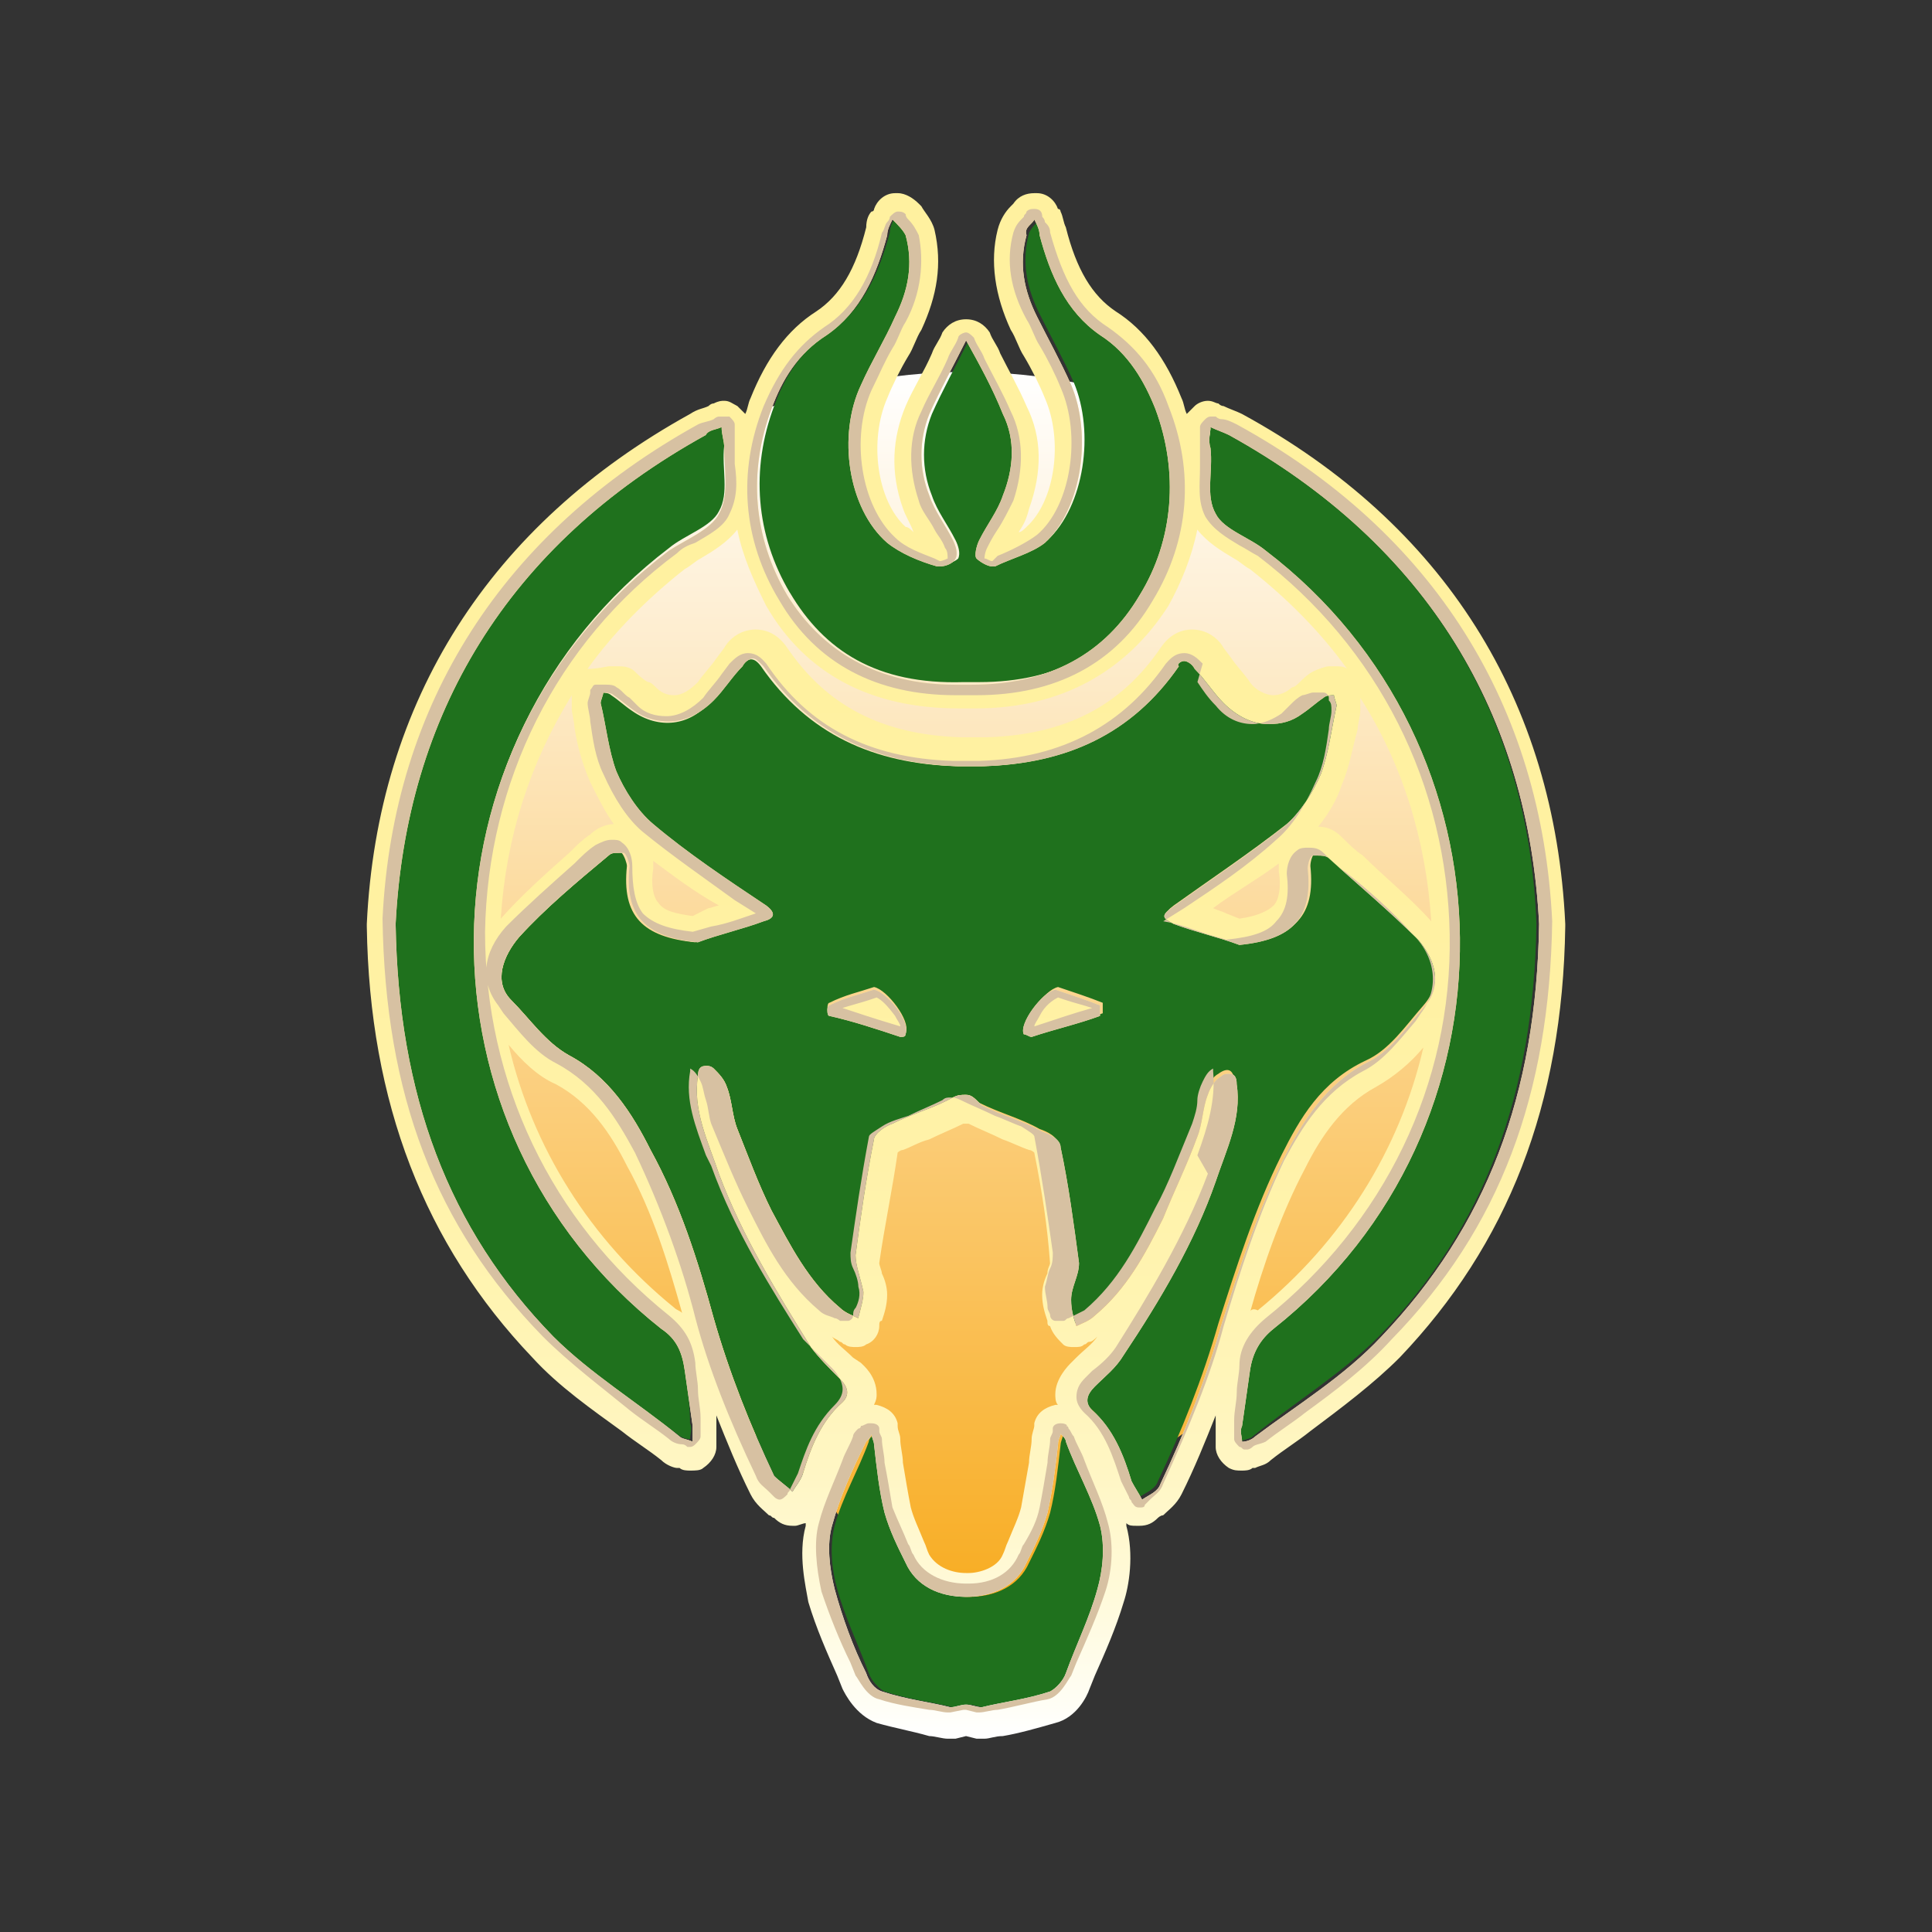 <?xml version="1.0" encoding="UTF-8"?><svg id="uuid-d8772edc-a4af-4a72-9cae-69d966460279" xmlns="http://www.w3.org/2000/svg" width="500" height="500" xmlns:xlink="http://www.w3.org/1999/xlink" viewBox="0 0 500 500"><rect x="0" y="0" width="500" height="500" fill="#333333" stroke="none"/><defs><linearGradient id="uuid-b9ded655-c402-4df1-bb50-00de786da850" x1="250.34" y1="-4148.84" x2="250.34" y2="-3825.71" gradientTransform="translate(0 -3729.45) scale(1 -1)" gradientUnits="userSpaceOnUse"><stop offset="0" stop-color="#f8ab1e"/><stop offset="1" stop-color="#fff"/></linearGradient><linearGradient id="uuid-eb01d8b0-b35d-4ce3-af92-e5b40a344331" x1="250" y1="-4178.41" x2="250" y2="-3779.14" gradientTransform="translate(0 -3729.45) scale(1 -1)" gradientUnits="userSpaceOnUse"><stop offset="0" stop-color="#fff"/><stop offset=".02" stop-color="#fffef5"/><stop offset=".09" stop-color="#fffada"/><stop offset=".17" stop-color="#fff6c4"/><stop offset=".27" stop-color="#fff4b3"/><stop offset=".38" stop-color="#fff2a8"/><stop offset=".55" stop-color="#fff1a1"/><stop offset="1" stop-color="#fff19f"/></linearGradient></defs><path d="m250,96.26c79.59,0,144.9,64.63,144.9,144.9,0,57.82-40.82,97.28-89.8,130.61-19.05,12.24-32.65,47.62-55.1,47.62-25.17,0-25.17-25.17-45.58-40.82-44.9-34.69-98.64-82.99-98.64-137.41-.68-80.27,64.63-144.9,144.22-144.9Z" style="fill:url(#uuid-b9ded655-c402-4df1-bb50-00de786da850);"/><g><path d="m204.42,153.4c-8.84-14.97-10.2-31.97-4.08-48.3,2.72-7.48,6.8-14.29,14.29-19.05,8.84-6.12,12.93-15.65,15.65-25.85,0-1.36.68-2.72,1.36-4.08,1.36,1.36,2.72,2.72,3.4,4.08,2.04,7.48.68,14.29-2.72,21.09-2.72,6.12-6.12,11.56-8.84,17.69-6.12,12.93-3.4,31.97,6.8,40.82,3.4,2.72,8.16,4.76,12.93,6.12,1.36.68,4.08-.68,4.76-1.36.68-1.36,0-3.4-.68-4.76-2.04-4.08-4.76-7.48-6.12-11.56-2.72-6.8-2.72-14.29,0-21.09,2.72-6.12,6.12-12.24,9.52-19.05h0c3.4,6.12,6.8,12.24,9.52,19.05,3.4,6.8,2.72,14.29,0,21.09-1.36,4.08-4.08,7.48-6.12,11.56-.68,1.36-1.36,4.08-.68,4.76.68,1.36,3.4,2.04,4.76,1.36,4.08-2.04,9.52-3.4,12.93-6.12,9.52-8.84,12.24-27.89,6.8-40.82-2.72-6.12-6.12-12.24-8.84-17.69-3.4-6.8-4.76-13.61-2.72-21.09.68-1.36,2.04-2.72,3.4-4.08.68,1.36,1.36,2.72,1.36,4.08,2.72,10.2,6.8,19.73,15.65,25.85,7.48,4.76,11.56,12.24,14.29,19.05,6.12,16.33,4.76,34.01-4.08,48.3-8.84,14.97-23.13,23.13-43.54,23.13h-4.08c-22.45.68-36.05-8.16-44.9-23.13Zm-27.21,200.68c-.68-4.76-2.72-8.16-6.12-10.88-65.31-51.7-63.95-151.02,2.04-201.36,4.08-3.4,10.88-5.44,12.93-9.52,2.72-4.76.68-10.88,1.36-17.01,0-2.04,0-3.4-.68-5.44-1.36.68-3.4,1.36-4.76,2.04-51.7,28.57-77.55,72.79-80.27,126.53.68,44.22,13.61,78.23,40.82,106.8,9.52,10.2,21.77,17.69,32.65,25.85.68.68,2.04,1.36,3.4,1.36,0-1.36.68-2.72,0-4.08,0-4.76-.68-9.52-1.36-14.29Zm99.32,19.05c-.68-.68-1.36-1.36-1.36-2.04,0,.68-.68,2.04-.68,2.72-.68,6.12-1.36,12.24-2.72,17.69-1.36,4.76-3.4,8.84-5.44,12.93-2.72,6.12-8.84,8.84-15.65,8.84s-12.93-2.72-15.65-8.84c-2.04-4.08-4.08-8.16-5.44-12.93-1.36-6.12-2.04-11.56-2.72-17.69,0-.68-.68-2.04-.68-2.72-.68.68-1.36,1.36-1.36,2.04-2.72,7.48-6.8,14.29-8.84,21.77-1.36,5.44-.68,11.56.68,16.33,2.04,7.48,5.44,14.29,8.16,21.77.68,2.04,2.72,4.08,4.08,4.76,6.12,2.04,12.24,2.72,17.69,4.08,1.36,0,2.72-.68,4.08-.68s2.72.68,4.08.68c5.44-1.36,11.56-2.04,17.69-4.08,2.04-.68,3.4-2.72,4.08-4.76,3.4-6.8,6.12-14.29,8.16-21.77,1.36-5.44,2.04-11.56.68-16.33-2.04-7.48-6.12-14.29-8.84-21.77Zm41.5-260.54c-1.36-.68-3.4-1.36-4.76-2.04,0,2.04-.68,3.4-.68,5.44,0,5.44-1.36,12.24,1.36,17.01,2.04,4.08,8.84,6.8,12.93,9.52,66.67,50.34,67.35,149.66,2.04,201.36-4.08,2.72-5.44,6.12-6.12,10.88-.68,4.76-1.36,9.52-2.04,14.29v4.08c1.36-.68,2.72-.68,3.4-1.36,10.88-8.84,23.13-16.33,32.65-25.85,27.21-27.89,40.14-62.59,40.82-106.8-2.04-53.74-27.89-97.96-79.59-126.53Zm13.61,186.39c-6.8,13.61-11.56,28.57-16.33,43.54-4.08,14.29-9.52,27.89-15.65,40.82-.68,2.04-2.72,2.72-4.76,4.08-.68-1.36-2.04-3.4-2.72-4.76-2.04-6.8-4.76-13.61-10.2-18.37-2.04-2.04-1.36-4.08.68-6.12,2.72-2.72,5.44-4.76,7.48-8.16,9.52-14.29,18.37-29.25,23.81-44.9,2.72-8.16,6.8-16.33,5.44-25.17,0-2.72-1.36-4.08-4.08-2.04-1.36.68-2.72,2.72-3.4,4.76-1.36,3.4-1.36,7.48-2.72,10.88-2.72,7.48-6.12,14.29-8.84,21.09-4.76,9.52-9.52,18.37-17.69,25.17-1.36,1.36-3.4,2.04-4.76,2.72-.68-2.04-1.36-4.08-1.36-6.8,0-3.4,2.04-6.12,2.04-9.52-1.36-10.2-2.72-20.41-4.76-29.93,0-2.04-2.72-3.4-4.76-4.08-4.76-2.72-10.2-4.08-15.65-6.8-1.36-1.36-2.04-2.04-3.4-2.04s-2.04,0-3.4.68c-4.76,2.72-10.2,4.08-15.65,6.8-2.04.68-4.76,2.72-4.76,4.08-2.04,10.2-3.4,19.73-4.76,29.93,0,2.72,1.36,6.12,2.04,9.52,0,2.04-.68,4.08-1.36,6.8-1.36-.68-3.4-1.36-4.76-2.72-8.16-6.8-12.93-16.33-17.69-25.17-3.4-6.8-6.12-14.29-8.84-21.09-1.36-3.4-1.36-7.48-2.72-10.88-.68-2.04-2.04-3.4-3.4-4.76-2.04-1.36-3.4-.68-4.08,2.04-1.36,8.84,2.72,17.01,5.44,25.17,6.12,16.33,14.97,30.61,23.81,44.9,2.04,2.72,4.76,5.44,7.48,8.16,2.04,2.04,2.72,4.08.68,6.12-5.44,4.76-8.16,11.56-10.2,18.37-.68,2.04-2.04,3.4-2.72,4.76-1.36-1.36-3.4-2.72-4.76-4.08-6.12-12.93-11.56-26.53-15.65-40.82-4.08-14.97-8.84-29.93-16.33-43.54-4.76-9.52-10.88-19.05-21.09-24.49-6.12-3.4-10.2-9.52-14.97-14.29-4.76-4.76-2.04-11.56,2.04-16.33,6.8-7.48,14.97-14.29,23.13-21.09.68-.68,2.72-1.36,3.4-.68s1.36,2.72,1.36,3.4c-1.36,12.93,4.08,18.37,17.69,19.73,5.44-2.04,11.56-3.4,17.01-5.44,2.72-.68,3.4-2.04.68-4.08-10.2-6.8-20.41-13.61-29.25-21.09-4.08-3.4-7.48-8.84-9.52-13.61-2.04-5.44-2.72-12.24-4.08-17.69,0-.68.68-2.04.68-2.72.68,0,2.04,0,2.72.68,2.04,1.36,3.4,2.72,5.44,4.08,6.8,4.76,14.97,4.08,20.41-2.72,2.72-2.72,4.76-6.12,7.48-8.84,2.04-2.04,3.4-2.72,5.44,0,12.24,17.69,29.25,25.17,50.34,25.85h6.8c21.09-.68,38.1-8.16,50.34-25.85,2.04-2.72,3.4-2.04,5.44,0,2.72,2.72,4.76,6.12,7.48,8.84,5.44,6.12,13.61,7.48,20.41,2.72,2.04-1.36,3.4-2.72,5.44-4.08.68-.68,2.04-.68,2.72-.68,0,.68.68,2.04.68,2.72-1.36,6.12-2.04,12.24-4.08,17.69-2.04,4.76-5.44,10.2-9.52,13.61-9.52,7.48-19.73,14.29-29.25,21.09-2.72,2.04-2.04,2.72.68,4.08,5.44,2.04,11.56,3.4,17.01,5.44,13.61-1.36,19.05-6.8,17.69-19.73,0-1.36.68-3.4,1.36-3.4.68-.68,2.72,0,3.4.68,7.48,6.8,15.65,13.61,23.13,21.09,4.08,4.76,6.8,11.56,1.36,17.69-4.76,5.44-8.84,11.56-14.97,14.29-11.56,5.44-17.01,14.97-21.77,24.49Zm-105.44-43.54c-4.08,1.36-7.48,2.04-11.56,4.08-.68,0-.68,2.72,0,2.72,6.12,2.04,11.56,4.08,17.69,5.44.68,0,2.04,0,2.04-.68,1.36-2.72-4.76-10.88-8.16-11.56Zm59.18,4.08c-3.4-1.36-7.48-2.72-11.56-4.08-3.4.68-9.52,8.84-8.16,11.56,0,.68,1.36.68,2.04.68,6.12-2.04,11.56-3.4,17.69-5.44,0,0,0-2.72,0-2.72Z" style="fill:#1f711d;"/><path d="m267.69,56.8c.68,1.36,1.36,2.72,1.36,4.08,2.72,10.2,6.8,19.73,15.65,25.85,7.48,4.76,11.56,12.24,14.29,19.05,6.12,16.33,4.76,34.01-4.08,48.3-8.84,14.97-23.13,23.13-43.54,23.13h-4.08c-20.41,0-34.69-8.84-43.54-23.13-8.84-14.97-10.2-31.97-4.08-48.3,2.72-7.48,6.8-14.29,14.29-19.05,8.84-6.12,12.93-15.65,15.65-25.85,0-1.36.68-2.72,1.36-4.08,1.36,1.36,2.72,2.72,3.4,4.08,2.04,7.48.68,14.29-2.72,21.09-2.72,6.12-6.12,11.56-8.84,17.69-6.12,12.93-3.4,31.97,6.8,40.82,3.4,2.72,8.16,4.76,12.93,6.12h.68c1.36,0,3.4-.68,4.08-2.04.68-1.36,0-3.4-.68-4.76-2.04-4.08-4.76-7.48-6.12-11.56-2.72-6.8-2.72-14.29,0-21.09,2.72-6.12,6.12-12.24,9.52-19.05h0c3.4,6.12,6.8,12.24,9.52,19.05,3.4,6.8,2.72,14.29,0,21.09-1.36,4.08-4.08,7.48-6.12,11.56-.68,1.36-1.36,4.08-.68,4.76.68.68,2.72,2.04,4.08,2.04h.68c4.08-2.04,9.52-3.4,12.93-6.12,9.52-8.84,12.24-27.89,6.8-40.82-2.72-6.12-6.12-12.24-8.84-17.69-3.4-6.8-4.76-13.61-2.72-21.09-.68-2.04,1.36-2.72,2.04-4.08m45.58,53.74c1.36.68,3.4,1.36,4.76,2.04,51.7,28.57,77.55,72.79,80.27,126.53-.68,44.22-13.61,78.23-40.82,106.8-9.52,10.2-21.77,17.69-32.65,25.85-.68.68-2.04,1.36-3.4,1.36,0-1.36-.68-2.72,0-4.08.68-4.76,1.36-9.52,2.04-14.29.68-4.76,2.72-8.16,6.12-10.88,65.31-51.7,63.95-151.02-2.04-201.36-4.08-3.4-10.88-5.44-12.93-9.52-2.72-4.76-.68-10.88-1.36-17.01-.68-2.04,0-4.08,0-5.44m-126.53,0c0,2.04.68,3.4.68,5.44,0,5.44,1.36,12.24-1.36,17.01-2.04,4.08-8.84,6.8-12.93,9.52-66.67,50.34-67.35,149.66-2.04,201.36,4.08,2.72,5.44,6.12,6.12,10.88.68,4.76,1.36,9.52,2.04,14.29v4.08c-1.36-.68-2.72-.68-3.4-1.36-10.88-8.84-23.13-16.33-32.65-25.85-27.21-27.89-40.14-62.59-40.82-106.8,2.72-53.74,28.57-97.96,80.27-126.53.68-1.36,2.72-1.36,4.08-2.04m119.73,60.54c.68,0,2.04.68,2.72,2.04,2.72,2.72,4.76,6.12,7.48,8.84,3.4,3.4,7.48,5.44,11.56,5.44,3.4,0,6.12-.68,8.84-2.72,2.04-1.36,3.4-2.72,5.44-4.08.68-.68,2.04-.68,2.72-.68,0,.68.68,2.04.68,2.72-1.36,6.12-2.04,12.24-4.08,17.69-2.04,4.76-5.44,10.2-9.52,13.61-9.52,7.48-19.73,14.29-29.25,21.09-2.72,2.04-2.04,2.72.68,4.08,5.44,2.04,11.56,3.4,17.01,5.44,13.61-1.36,19.05-6.8,17.69-19.73,0-1.36.68-3.4,1.36-3.4h1.36c.68,0,2.04,0,2.72.68,7.48,6.8,15.65,13.61,23.13,21.09,4.08,4.76,6.8,11.56,1.36,17.69-4.76,5.44-8.84,11.56-14.97,14.29-10.2,5.44-16.33,14.97-21.09,24.49-6.8,13.61-11.56,28.57-16.33,43.54-4.08,14.29-9.52,27.89-15.65,40.82-.68,2.04-2.72,2.72-4.76,4.08-.68-1.36-2.04-3.4-2.72-4.76-2.04-6.8-4.76-13.61-10.2-18.37-2.04-2.04-1.36-4.08.68-6.12,2.72-2.72,5.44-4.76,7.48-8.16,9.52-14.29,18.37-29.25,23.81-44.9,2.72-8.16,6.8-16.33,5.44-25.17,0-2.04-.68-2.72-2.04-2.72-.68,0-1.36,0-2.04.68-1.36.68-2.72,2.72-3.4,4.76-1.36,3.4-1.36,7.48-2.72,10.88-2.72,7.48-6.12,14.29-8.84,21.09-4.76,9.52-9.52,18.37-17.69,25.17-1.36,1.36-3.4,2.04-4.76,2.72-.68-2.04-1.36-4.08-1.36-6.8,0-3.4,2.04-6.12,2.04-9.52-1.36-10.2-2.72-20.41-4.76-29.93,0-2.04-2.72-3.4-4.76-4.08-4.76-2.72-10.2-4.08-15.65-6.8-2.04-2.04-2.72-2.72-4.08-2.72h0c-1.36,0-2.04,0-3.4.68-4.76,2.72-10.2,4.08-15.65,6.8-2.04.68-4.76,2.72-4.76,4.08-2.04,10.2-3.4,19.73-4.76,29.93,0,2.72,1.36,6.12,2.04,9.52,0,2.04-.68,4.08-1.36,6.8-1.36-.68-3.4-1.36-4.76-2.72-8.16-6.8-12.93-16.33-17.69-25.17-3.4-6.8-6.12-14.29-8.84-21.09-1.36-3.4-1.36-7.48-2.72-10.88-.68-2.04-2.04-3.4-3.4-4.76-.68-.68-1.36-.68-2.04-.68-1.36,0-2.04.68-2.04,2.72-1.36,8.84,2.72,17.01,5.44,25.17,6.12,16.33,14.97,30.61,23.81,44.9,2.04,2.72,4.76,5.44,7.48,8.16,2.04,2.04,2.72,4.08.68,6.12-5.44,4.76-8.16,11.56-10.2,18.37-.68,2.04-2.04,3.4-2.72,4.76-1.36-1.36-3.4-2.72-4.76-4.08-6.12-12.93-11.56-26.53-15.65-40.82-4.08-14.97-8.84-29.93-16.33-43.54-4.76-9.52-10.88-19.05-21.09-24.49-6.12-3.4-10.2-9.52-14.97-14.29-4.76-4.76-2.04-11.56,2.04-16.33,6.8-7.48,14.97-14.29,23.13-21.09.68-.68,1.36-.68,2.72-.68h1.36c.68.68,1.36,2.72,1.36,3.4-1.36,12.93,4.08,18.37,17.69,19.73,5.44-2.04,11.56-3.4,17.01-5.44,2.72-.68,3.4-2.04.68-4.08-10.2-6.8-20.41-13.61-29.25-21.09-4.08-3.4-7.48-8.84-9.52-13.61-2.04-5.44-2.72-12.24-4.08-17.69,0-.68.68-2.04.68-2.72.68,0,2.04,0,2.72.68,2.04,1.36,3.4,2.72,5.44,4.08,2.72,2.04,6.12,2.72,8.84,2.72,4.08,0,8.16-2.04,11.56-5.44,2.72-2.72,4.76-6.12,7.48-8.84.68-1.36,2.04-2.04,2.72-2.04s1.36.68,2.72,2.04c12.24,17.69,29.25,25.17,50.34,25.85h6.8c21.09-.68,38.1-8.16,50.34-25.85-.68-.68.68-1.36,1.36-1.36m-39.46,97.28s.68,0,0,0c6.12-2.04,12.24-3.4,17.69-5.44v-2.72c-3.4-1.36-7.48-2.72-11.56-4.08-3.4.68-9.52,8.84-8.16,11.56.68,0,1.36.68,2.04.68m-34.01,0c.68,0,1.36,0,1.36-.68,1.36-3.4-4.76-10.88-8.16-11.56-4.08,1.36-7.48,2.04-11.56,4.08-.68,0-.68,2.72,0,2.72,6.12,1.36,12.24,3.4,18.37,5.44-.68,0,0,0,0,0m41.5,102.72c.68.68,1.36,1.36,1.36,2.04,2.72,7.48,6.8,14.29,8.84,21.77,1.36,5.44.68,11.56-.68,16.33-2.04,7.48-5.44,14.29-8.16,21.77-.68,2.04-2.72,4.08-4.08,4.76-6.12,2.04-12.24,2.72-17.69,4.08-1.36,0-2.72-.68-4.08-.68s-2.72.68-4.08.68c-5.44-1.36-11.56-2.04-17.69-4.08-2.04-.68-3.4-2.72-4.08-4.76-3.4-6.8-6.12-14.29-8.16-21.77-1.36-5.44-2.04-11.56-.68-16.33,2.04-7.48,5.44-14.97,8.84-21.77.68-.68,1.36-1.36,1.36-2.04,0,.68.68,2.04.68,2.72.68,6.12,1.36,12.24,2.72,17.69,1.36,4.76,3.4,8.84,5.44,12.93,2.72,6.12,8.84,8.84,15.65,8.84h0c6.8,0,12.93-2.72,15.65-8.84,2.04-4.08,4.08-8.16,5.44-12.93,1.36-6.12,2.04-11.56,2.72-17.69,0-1.36.68-2.04.68-2.72m-6.8-321.09c-2.04,0-4.08.68-5.44,2.72l-.68.68c-1.36,1.36-2.72,3.4-3.4,6.12-2.04,8.16-.68,17.01,3.4,25.85,1.36,2.04,2.04,4.76,3.4,6.8,2.04,3.4,4.08,7.48,5.44,10.88,4.76,10.88,2.72,26.53-4.76,33.33-.68.68-1.36,1.36-2.04,1.36,1.36-2.04,2.04-3.4,2.72-6.12,3.4-9.52,3.4-18.37-.68-26.53-2.04-4.76-4.76-9.52-6.8-13.61-.68-2.04-2.04-3.4-2.72-5.44-1.36-2.04-3.4-3.4-6.12-3.4s-4.76,1.36-6.12,3.4c-.68,2.04-2.04,3.4-2.72,5.44-2.04,4.76-4.76,8.84-6.8,13.61-3.4,8.16-4.08,17.01-.68,26.53.68,2.04,2.04,4.08,2.72,6.12-.68-.68-1.36-1.36-2.04-1.36-7.48-6.8-9.52-22.45-4.76-33.33,1.36-3.4,3.4-7.48,5.44-10.88,1.36-2.04,2.04-4.76,3.4-6.8,4.08-8.84,5.44-17.01,3.4-25.85-.68-2.72-2.72-4.76-3.4-6.12l-.68-.68c-1.36-1.36-3.4-2.72-5.44-2.72h-.68c-2.72,0-4.76,2.04-5.44,4.08,0,0,0,.68-.68.68-.68.68-1.36,2.04-1.36,4.08-2.72,10.88-6.8,17.69-12.93,21.77-7.48,4.76-12.93,12.24-17.01,22.45-.68,1.36-.68,2.72-1.36,4.08-.68-.68-1.36-1.36-2.04-2.04-1.36-.68-2.04-1.36-3.4-1.36-.68,0-1.36,0-2.72.68q-.68,0-1.36.68c-1.36.68-2.72.68-4.76,2.04-51.7,28.57-80.95,74.15-83.67,131.97v.68c.68,45.58,14.97,82.31,42.86,111.56,6.8,7.48,15.65,13.61,23.13,19.05,3.4,2.72,6.8,4.76,10.2,7.48,1.36,1.36,3.4,2.04,4.08,2.04h.68c.68.68,2.04.68,2.72.68,1.36,0,2.72,0,3.4-.68,2.04-1.36,3.4-3.4,3.4-5.44v-8.16c2.72,6.8,5.44,13.61,8.84,20.41,1.36,2.72,3.4,4.08,4.76,5.44.68,0,.68.68,1.36.68,1.36,1.36,2.72,2.04,4.76,2.04h.68c.68,0,2.04-.68,2.72-.68v.68c-2.04,7.48,0,15.65.68,19.73,2.04,6.8,4.76,12.93,7.48,19.05l1.36,3.4c.68,1.36,3.4,6.8,8.84,8.84,4.76,1.36,8.84,2.04,13.61,3.4,1.36,0,3.4.68,4.76.68h2.04l2.72-.68,2.72.68h2.04c1.36,0,2.72-.68,4.76-.68,4.08-.68,8.84-2.04,13.61-3.4,5.44-1.36,8.16-6.8,8.84-8.84l1.36-3.4c2.72-6.12,5.44-12.24,7.48-19.05,1.36-4.08,2.72-12.24.68-19.73v-.68c.68.68,1.36.68,2.72.68h.68c2.04,0,3.4-.68,4.76-2.04,0,0,.68-.68,1.36-.68,1.36-1.36,3.4-2.72,4.76-5.44,3.4-6.8,6.12-13.61,8.84-20.41v8.16c0,2.04,1.36,4.08,3.4,5.44,1.36.68,2.04.68,3.4.68.68,0,2.04,0,2.72-.68h.68c1.36-.68,2.72-.68,4.08-2.04,3.4-2.72,6.8-4.76,10.2-7.48,8.16-6.12,16.33-12.24,23.13-19.05,27.89-29.25,42.18-65.31,42.86-111.56v-.68c-2.72-57.82-31.29-103.4-83.67-131.97-1.36-.68-3.4-1.36-4.76-2.04q-.68,0-1.36-.68c-.68,0-1.36-.68-2.72-.68s-2.72.68-3.4,1.36c-.68.68-1.36,1.36-2.04,2.04-.68-1.36-.68-2.72-1.36-4.08-4.08-10.2-9.52-17.69-17.01-22.45-6.12-4.08-10.2-10.88-12.93-21.77-.68-1.36-.68-2.72-1.36-4.08,0,0,0-.68-.68-.68-.68-2.04-2.72-4.08-5.44-4.08t-.68,0h0Zm-115.65,123.13c6.8-9.52,15.65-18.37,25.17-25.85,1.36-.68,2.72-2.04,4.08-2.72,3.4-2.04,6.8-4.08,9.52-7.48,1.36,6.8,4.08,12.93,7.48,19.73,10.2,17.69,27.21,26.53,49.66,26.53h4.76c21.77,0,38.78-9.52,49.66-26.53,3.4-6.12,6.12-12.93,7.48-19.73,2.72,3.4,6.12,5.44,9.52,7.48,1.36.68,2.72,2.04,4.08,2.72,9.52,7.48,18.37,16.33,25.17,25.85-.68-.68-2.04-.68-2.72-.68h-2.04c-.68,0-2.72.68-4.08,1.36-1.36.68-2.72,2.04-3.4,2.72s-1.36,1.36-2.04,1.36c-1.36,1.36-3.4,2.04-4.76,2.04-2.04,0-4.76-1.36-6.12-3.4s-3.4-4.08-4.76-6.12l-2.04-2.72c-.68-1.36-3.4-4.76-8.16-4.76-2.04,0-5.44.68-8.16,4.76-10.2,14.97-24.49,22.45-44.9,23.13h-6.8c-20.41-.68-34.69-8.16-44.9-23.13-2.72-4.08-6.12-4.76-8.16-4.76-4.76,0-7.48,3.4-8.16,4.76l-2.04,2.72c-1.36,2.04-3.4,4.08-4.76,6.12-2.04,2.04-4.08,3.4-6.12,3.4s-3.4-.68-4.76-2.04c-.68-.68-1.36-1.36-2.04-1.36-1.36-.68-2.72-2.04-3.4-2.72-1.36-1.36-3.4-1.36-4.08-1.36h-2.72c-3.4.68-4.76.68-5.44.68h0Zm-22.45,64.63c1.36-21.09,7.48-40.14,18.37-57.82v3.4c0,1.36.68,3.4.68,4.76.68,4.76,2.04,9.52,4.08,14.29,2.04,4.08,4.08,8.16,6.12,10.88-1.36,0-4.08.68-6.12,2.72-2.04,1.36-3.4,2.72-5.44,4.76-6.12,5.44-12.24,10.88-17.69,17.01h0Zm211.56-23.81c2.72-3.4,4.76-6.8,6.12-10.88,2.04-4.76,2.72-9.52,4.08-14.29,0-1.36.68-3.4.68-4.76v-3.4c10.88,17.01,17.01,36.73,18.37,57.82-5.44-6.12-12.24-11.56-17.69-17.01-2.04-1.36-3.4-2.72-5.44-4.76-2.04-2.04-4.08-2.72-6.12-2.72h0Zm-161.9,23.13c-4.76-.68-7.48-1.36-8.84-3.4-1.36-1.36-2.04-4.76-1.36-8.84v-2.04c5.44,4.08,10.88,8.16,17.01,11.56-.68,0-2.04.68-2.72.68l-4.08,2.04h0Zm134.69-2.04c5.44-4.08,11.56-7.48,17.01-11.56v2.04c.68,4.08,0,7.48-1.36,8.84-1.36,1.36-4.08,2.72-8.84,3.4l-3.4-1.36c-1.36-.68-2.04-.68-3.4-1.36h0Zm9.52,104.76c3.4-12.24,8.16-25.85,14.29-37.41,4.08-8.16,9.52-16.33,18.37-21.09,4.76-2.72,8.84-6.12,12.24-10.2-6.12,26.53-21.09,50.34-42.86,68.03-1.36-.68-2.04,0-2.04.68h0Zm-146.94,0c-.68-.68-1.36-.68-2.04-1.36-21.77-17.69-36.73-41.5-42.86-68.03,3.4,4.08,7.48,8.16,12.24,10.2,8.84,4.76,14.29,12.93,18.37,21.09,6.8,12.24,10.88,25.85,14.29,38.1h0Zm55.78-41.5s.68-.68,1.36-.68c2.04-.68,4.08-2.04,6.8-2.72,2.72-1.36,6.12-2.72,8.84-4.08h1.36c2.72,1.36,6.12,2.72,8.84,4.08,2.04.68,4.76,2.04,6.8,2.72.68,0,1.36.68,1.36.68,2.04,10.2,3.4,19.05,4.08,28.57,0,.68-.68,1.36-.68,2.72-.68,1.36-1.36,3.4-1.36,5.44,0,2.72.68,4.76,1.36,6.8,0,.68,0,1.36.68,1.36.68,2.04,2.04,3.4,3.4,4.76.68.68,2.04.68,2.72.68,1.36,0,2.04,0,2.72-.68.68,0,.68-.68,1.36-.68s1.36-.68,2.04-1.36h0c-1.36,2.04-3.4,3.4-5.44,5.44l-1.36,1.36c-.68.68-4.08,4.08-4.08,8.16,0,.68,0,2.04.68,2.72h-.68c-2.72.68-4.76,2.04-5.44,4.76v.68c0,.68-.68,2.04-.68,3.4,0,2.04-.68,4.08-.68,6.12-.68,4.08-1.36,7.48-2.04,11.56-.68,2.72-2.04,5.44-3.4,8.84-.68,1.36-.68,2.04-1.36,3.4-1.36,3.4-6.12,4.76-8.84,4.76h-.68c-3.4,0-7.48-1.36-9.52-4.76-.68-1.36-.68-2.04-1.36-3.4-1.36-3.4-2.72-6.12-3.4-8.84-.68-3.4-1.36-7.48-2.04-11.56,0-2.04-.68-4.08-.68-6.12,0-1.36-.68-2.04-.68-3.4v-.68c-.68-2.72-2.72-4.08-5.44-4.76h-.68c.68-1.36.68-2.04.68-2.72,0-4.76-3.4-7.48-4.08-8.16l-2.04-1.36c-2.04-2.04-4.08-3.4-5.44-5.44h0c.68.68,1.36.68,2.04,1.36.68,0,.68.68,1.36.68.68.68,2.04.68,2.72.68s2.04,0,2.72-.68c2.04-.68,3.4-2.72,3.4-4.76,0-.68,0-1.36.68-1.36.68-2.04,1.36-4.08,1.36-6.8,0-2.04-.68-4.08-1.36-5.44,0-.68-.68-2.04-.68-2.72,1.36-9.52,3.4-19.05,4.76-28.57h0Z" style="fill:url(#uuid-eb01d8b0-b35d-4ce3-af92-e5b40a344331);"/><path d="m267.69,56.8c.68,1.36,1.36,2.72,1.36,4.08,2.72,10.2,6.8,19.73,15.65,25.85,7.48,4.76,11.56,12.24,14.29,19.05,6.12,16.33,4.76,34.01-4.08,48.3-8.84,14.97-23.13,23.13-43.54,23.13h-4.08c-20.41,0-34.69-8.84-43.54-23.13-8.84-14.97-10.2-31.97-4.08-48.3,2.72-7.48,6.8-14.29,14.29-19.05,8.84-6.12,12.93-15.65,15.65-25.85,0-1.36.68-2.72,1.36-4.08,1.36,1.36,2.72,2.72,3.4,4.08,2.04,7.48.68,14.29-2.72,21.09-2.72,6.12-6.12,11.56-8.84,17.69-6.12,12.93-3.4,31.97,6.8,40.82,3.4,2.72,8.16,4.76,12.93,6.12h.68c1.36,0,3.4-.68,4.08-2.04.68-1.36,0-3.4-.68-4.76-2.04-4.08-4.76-7.48-6.12-11.56-2.72-6.8-2.72-14.29,0-21.09,2.72-6.12,6.12-12.24,9.52-19.05h0c3.4,6.12,6.8,12.24,9.52,19.05,3.4,6.8,2.72,14.29,0,21.09-1.36,4.08-4.08,7.48-6.12,11.56-.68,1.36-1.36,4.08-.68,4.76.68.68,2.72,2.04,4.08,2.04h.68c4.08-2.04,9.52-3.4,12.93-6.12,9.52-8.84,12.24-27.89,6.8-40.82-2.72-6.12-6.12-12.24-8.84-17.69-3.4-6.8-4.76-13.61-2.72-21.09-.68-2.04,1.36-2.72,2.04-4.08m45.58,53.74c1.36.68,3.4,1.36,4.76,2.04,51.7,28.57,77.55,72.79,80.27,126.53-.68,44.22-13.61,78.23-40.82,106.8-9.52,10.2-21.77,17.69-32.65,25.85-.68.68-2.04,1.36-3.4,1.36,0-1.36-.68-2.72,0-4.08.68-4.76,1.36-9.52,2.04-14.29.68-4.76,2.72-8.16,6.12-10.88,65.31-51.7,63.95-151.02-2.04-201.36-4.08-3.4-10.88-5.44-12.93-9.52-2.72-4.76-.68-10.88-1.36-17.01-.68-2.04,0-4.08,0-5.44m-126.53,0c0,2.04.68,3.4.68,5.44,0,5.44,1.36,12.24-1.36,17.01-2.04,4.08-8.84,6.8-12.93,9.52-66.67,50.34-67.35,149.66-2.04,201.36,4.08,2.72,5.44,6.12,6.12,10.88.68,4.76,1.36,9.52,2.04,14.29v4.08c-1.36-.68-2.72-.68-3.4-1.36-10.88-8.84-23.13-16.33-32.65-25.85-27.21-27.89-40.14-62.59-40.82-106.8,2.72-53.74,28.57-97.96,80.27-126.53.68-1.36,2.72-1.36,4.08-2.04m119.73,60.54c.68,0,2.04.68,2.72,2.04,2.72,2.72,4.76,6.12,7.48,8.84,3.4,3.4,7.48,5.44,11.56,5.44,3.4,0,6.12-.68,8.84-2.72,2.04-1.36,3.4-2.72,5.44-4.08.68-.68,2.04-.68,2.72-.68,0,.68.68,2.04.68,2.72-1.36,6.12-2.04,12.24-4.08,17.69-2.04,4.76-5.44,10.2-9.52,13.61-9.52,7.48-19.73,14.29-29.25,21.09-2.72,2.04-2.04,2.72.68,4.08,5.44,2.04,11.56,3.4,17.01,5.44,13.61-1.36,19.05-6.8,17.69-19.73,0-1.36.68-3.4,1.36-3.4h1.36c.68,0,2.04,0,2.72.68,7.48,6.8,15.65,13.61,23.13,21.09,4.08,4.76,6.8,11.56,1.36,17.69-4.76,5.44-8.84,11.56-14.97,14.29-10.2,5.44-16.33,14.97-21.09,24.49-6.8,13.61-11.56,28.57-16.33,43.54-4.08,14.29-9.52,27.89-15.65,40.82-.68,2.04-2.72,2.72-4.76,4.08-.68-1.36-2.04-3.4-2.72-4.76-2.04-6.8-4.76-13.61-10.2-18.37-2.04-2.04-1.36-4.08.68-6.12,2.72-2.72,5.44-4.76,7.48-8.16,9.52-14.29,18.37-29.25,23.81-44.9,2.72-8.16,6.8-16.33,5.44-25.17,0-2.04-.68-2.72-2.04-2.72-.68,0-1.36,0-2.04.68-1.36.68-2.72,2.72-3.4,4.76-1.36,3.4-1.36,7.48-2.72,10.88-2.72,7.48-6.12,14.29-8.84,21.09-4.76,9.52-9.52,18.37-17.69,25.17-1.36,1.36-3.4,2.04-4.76,2.72-.68-2.04-1.36-4.08-1.36-6.8,0-3.4,2.04-6.12,2.04-9.52-1.36-10.2-2.72-20.41-4.76-29.93,0-2.04-2.72-3.4-4.76-4.08-4.76-2.72-10.2-4.08-15.65-6.8-2.04-2.04-2.72-2.72-4.08-2.72h0c-1.36,0-2.04,0-3.4.68-4.76,2.72-10.2,4.08-15.65,6.8-2.04.68-4.76,2.72-4.76,4.08-2.04,10.2-3.4,19.73-4.76,29.93,0,2.72,1.36,6.12,2.04,9.52,0,2.04-.68,4.08-1.36,6.8-1.36-.68-3.4-1.36-4.76-2.72-8.16-6.8-12.93-16.33-17.69-25.17-3.4-6.8-6.12-14.29-8.84-21.09-1.36-3.4-1.36-7.48-2.72-10.88-.68-2.04-2.04-3.4-3.4-4.76-.68-.68-1.36-.68-2.04-.68-1.36,0-2.04.68-2.04,2.72-1.36,8.84,2.72,17.01,5.44,25.17,6.12,16.33,14.97,30.61,23.81,44.9,2.04,2.72,4.76,5.44,7.48,8.16,2.04,2.04,2.72,4.08.68,6.12-5.44,4.76-8.16,11.56-10.2,18.37-.68,2.04-2.04,3.4-2.72,4.76-1.36-1.36-3.4-2.72-4.76-4.08-6.12-12.93-11.56-26.53-15.65-40.82-4.08-14.97-8.84-29.93-16.33-43.54-4.76-9.52-10.88-19.05-21.09-24.49-6.12-3.4-10.2-9.52-14.97-14.29-4.76-4.76-2.04-11.56,2.04-16.33,6.8-7.48,14.97-14.29,23.13-21.09.68-.68,1.36-.68,2.72-.68h1.36c.68.68,1.36,2.72,1.36,3.4-1.36,12.93,4.08,18.37,17.69,19.73,5.44-2.04,11.56-3.4,17.01-5.44,2.72-.68,3.4-2.04.68-4.08-10.2-6.8-20.41-13.61-29.25-21.09-4.08-3.4-7.48-8.84-9.52-13.61-2.04-5.44-2.72-12.24-4.08-17.69,0-.68.68-2.04.68-2.72.68,0,2.04,0,2.72.68,2.04,1.36,3.4,2.72,5.44,4.08,2.72,2.04,6.12,2.72,8.84,2.72,4.08,0,8.16-2.04,11.56-5.44,2.72-2.72,4.76-6.12,7.48-8.84.68-1.36,2.04-2.04,2.72-2.04s1.36.68,2.72,2.04c12.24,17.69,29.25,25.17,50.34,25.85h6.8c21.09-.68,38.1-8.16,50.34-25.85-.68-.68.68-1.36,1.36-1.36m-39.46,97.28s.68,0,0,0c6.12-2.04,12.24-3.4,17.69-5.44v-2.72c-3.4-1.36-7.48-2.72-11.56-4.08-3.4.68-9.52,8.84-8.16,11.56.68,0,1.36.68,2.04.68m-34.01,0c.68,0,1.36,0,1.36-.68,1.36-3.4-4.76-10.88-8.16-11.56-4.08,1.36-7.48,2.04-11.56,4.08-.68,0-.68,2.72,0,2.72,6.12,1.36,12.24,3.4,18.37,5.44-.68,0,0,0,0,0m41.5,102.72c.68.68,1.36,1.36,1.36,2.04,2.72,7.48,6.8,14.29,8.84,21.77,1.36,5.44.68,11.56-.68,16.33-2.04,7.48-5.44,14.29-8.16,21.77-.68,2.04-2.72,4.08-4.08,4.76-6.12,2.04-12.24,2.72-17.69,4.08-1.36,0-2.72-.68-4.08-.68s-2.72.68-4.08.68c-5.44-1.36-11.56-2.04-17.69-4.08-2.04-.68-3.4-2.72-4.08-4.76-3.4-6.8-6.12-14.29-8.16-21.77-1.36-5.44-2.04-11.56-.68-16.33,2.04-7.48,5.44-14.97,8.84-21.77.68-.68,1.36-1.36,1.36-2.04,0,.68.68,2.04.68,2.72.68,6.12,1.36,12.24,2.72,17.69,1.36,4.76,3.4,8.84,5.44,12.93,2.72,6.12,8.84,8.84,15.65,8.84h0c6.8,0,12.93-2.72,15.65-8.84,2.04-4.08,4.08-8.16,5.44-12.93,1.36-6.12,2.04-11.56,2.72-17.69,0-1.36.68-2.04.68-2.72m-6.8-317.01c-.68,0-1.36,0-2.04.68,0,.68-.68.68-.68,1.36-1.36,1.36-2.04,2.04-2.72,4.08-2.04,7.48-.68,14.97,3.4,22.45,1.36,2.04,2.04,4.76,3.4,6.8,2.04,3.4,4.08,7.48,5.44,10.88,5.44,12.24,2.72,30.61-6.12,38.1-2.72,2.04-6.8,4.08-10.2,5.44l-1.36,1.36c-.68,0-1.36-.68-2.04-.68,0,0,0-1.36.68-2.72.68-1.36,1.36-2.72,2.72-4.76,1.36-2.04,2.72-4.76,4.08-7.48,2.72-8.16,2.72-16.33-.68-23.13-2.04-4.76-4.76-9.52-6.8-13.61-.68-2.04-2.04-3.4-2.72-5.44-.68-.68-1.36-1.36-2.04-1.36s-2.04.68-2.04,1.36c-.68,2.04-2.04,3.4-2.72,5.44-2.04,4.76-4.76,8.84-6.8,13.61-3.4,6.8-3.4,14.97-.68,23.13.68,2.72,2.72,4.76,4.08,7.48.68,1.36,2.04,2.72,2.72,4.76.68.68.68,2.04.68,2.72,0,0-1.36.68-2.04.68l-1.36-.68c-3.4-1.36-7.48-2.72-10.2-5.44-8.84-8.16-11.56-25.85-6.12-38.1,2.04-4.08,3.4-7.48,5.44-10.88,1.36-2.04,2.04-4.76,3.4-6.8,4.08-7.48,4.76-15.65,3.4-22.45-.68-1.36-1.36-2.72-2.72-4.08q-.68-.68-.68-1.36c-.68-.68-1.36-.68-2.04-.68h0c-.68,0-1.36.68-2.04,1.36q0,.68-.68,1.36c-.68.68-.68,2.04-1.36,2.72-2.72,11.56-7.48,19.73-14.97,24.49-6.8,4.76-11.56,10.88-15.65,20.41-6.8,17.01-5.44,34.69,4.08,50.34,9.52,16.33,25.17,24.49,45.58,24.49h5.44c20.41,0,36.05-8.16,45.58-24.49,9.52-15.65,10.88-33.33,4.08-50.34-3.4-9.52-8.84-15.65-15.65-20.41-7.48-4.76-11.56-12.24-14.97-24.49,0-1.36-.68-2.04-1.36-2.72q0-.68-.68-1.36c0-1.36-.68-2.04-2.04-2.04.68,0,0,0,0,0h0Zm45.58,53.74q-.68,0-1.36.68c-.68.68-1.36,1.36-1.36,2.04v10.2c0,4.76-.68,8.84,1.36,12.93,2.04,3.4,5.44,5.44,8.84,7.48,1.36.68,3.4,2.04,4.76,2.72,31.29,23.81,48.98,59.18,49.66,97.96.68,38.78-17.01,74.83-47.62,99.32-4.08,3.4-6.8,7.48-6.8,12.24,0,2.04-.68,4.76-.68,6.8,0,2.72-.68,4.76-.68,7.48v4.76c0,.68.68,1.36,1.36,2.04.68,0,.68.68,1.36.68h.68s.68,0,1.36-.68c.68-.68,2.04-.68,3.4-1.36,3.4-2.72,6.8-4.76,10.2-7.48,7.48-5.44,15.65-11.56,22.45-19.05,27.89-28.57,40.82-63.27,41.5-108.16-2.72-55.78-30.61-100.68-81.63-128.57-1.36-.68-2.72-1.36-4.08-1.36-.68,0-1.36-.68-1.36-.68-.68,0-1.36,0-1.36,0h0Zm-126.53,0h-.68c-.68,0-1.36.68-1.36.68-1.36.68-2.72.68-4.08,1.36-50.34,27.89-78.91,72.11-81.63,127.89.68,45.58,13.61,79.59,41.5,108.16,6.8,6.8,14.97,12.93,22.45,19.05,3.4,2.72,6.8,4.76,10.2,7.48.68.68,2.04,1.36,3.4,1.36q.68,0,1.36.68h.68q.68,0,1.36-.68c.68-.68,1.36-1.36,1.36-2.04v-4.76c0-2.72-.68-4.76-.68-7.48,0-2.04-.68-4.76-.68-6.8-.68-5.44-2.72-8.84-6.8-12.24-30.61-24.49-47.62-60.54-47.62-99.32.68-38.78,18.37-74.83,49.66-97.96,1.36-1.36,2.72-2.04,4.76-2.72,3.4-2.04,7.48-4.08,8.84-7.48,2.04-4.08,2.04-8.16,1.36-12.93v-10.2c0-.68-.68-1.36-1.36-2.04q-1.36,0-2.04,0h0Zm119.73,61.22c-2.72,0-4.08,2.04-4.76,2.72-10.88,15.65-26.53,24.49-48.3,25.17h-6.8c-21.77-.68-37.41-8.84-48.3-25.17-.68-.68-2.04-2.72-4.76-2.72-2.04,0-3.4,1.36-4.76,2.72l-2.04,2.72c-1.36,2.04-3.4,4.08-4.76,6.12-2.72,2.72-6.12,4.76-9.52,4.76-2.72,0-5.44-.68-7.48-2.72l-2.04-2.04c-1.36-.68-2.04-2.04-3.4-2.72-.68-.68-2.04-.68-2.72-.68h-2.72c-.68,0-.68.68-1.36,1.36v.68c0,.68-.68,2.04-.68,2.72,0,1.36.68,3.4.68,4.76.68,4.76,1.36,9.52,3.4,13.61,2.72,6.12,6.12,11.56,10.2,14.97,7.48,6.12,16.33,12.24,23.81,17.69l5.44,3.4c-4.08,1.36-7.48,2.72-11.56,3.4l-4.76,1.36c-6.12-.68-10.2-2.04-12.93-4.76-2.04-2.72-2.72-6.8-2.72-12.24,0-2.04-.68-4.76-2.72-6.12-.68-.68-1.36-.68-2.72-.68s-2.72.68-4.08,1.36c-2.04,1.36-3.4,2.72-5.44,4.76-6.12,5.44-12.24,10.88-17.69,16.33-6.12,6.8-6.8,14.29-2.04,20.41l1.36,2.04c4.08,4.76,8.16,10.2,13.61,12.93,10.2,5.44,15.65,14.29,20.41,23.13,6.8,14.29,12.24,29.25,15.65,42.86,3.4,12.93,8.84,26.53,15.65,40.82.68,2.04,2.04,2.72,3.4,4.08q.68.68,1.36,1.36c.68.68,1.36.68,1.36.68h0c.68,0,1.36-.68,2.04-1.36,0-.68.68-.68.68-1.36l2.04-4.08c2.04-6.12,4.08-12.24,9.52-17.69,1.36-1.36,2.04-2.72,2.04-4.08,0-2.04-1.36-4.08-2.72-5.44l-1.36-1.36c-2.04-2.04-4.08-4.08-6.12-6.12-8.16-12.93-17.69-27.89-23.81-44.9l-1.36-2.72c-2.72-7.48-5.44-14.29-4.08-21.77v-.68h0c1.36.68,2.04,2.04,2.72,3.4s.68,2.72,1.36,4.76.68,4.08,1.36,6.12c3.4,8.16,6.12,14.97,9.52,21.77,4.76,9.52,9.52,19.05,18.37,26.53,1.36,1.36,2.72,1.36,4.08,2.04.68,0,1.36.68,1.36.68h2.04c.68,0,1.36-.68,1.36-1.36s0-1.36.68-2.04c.68-1.36,1.36-3.4.68-5.44,0-1.36-.68-3.4-1.36-4.76s-.68-2.72-.68-4.08c1.36-9.52,2.72-19.05,4.76-29.93,0-.68,1.36-1.36,3.4-2.72s4.76-2.04,6.8-2.72c2.72-1.36,6.12-2.72,8.84-4.08.68-.68,1.36-.68,2.04-.68s1.36,0,2.72.68c2.72,1.36,6.12,2.72,8.84,4.08,2.04.68,4.76,2.04,6.8,2.72,2.04,1.36,3.4,2.04,3.4,2.72,2.04,10.88,3.4,20.41,4.76,29.93,0,1.36,0,2.72-.68,4.08-.68,1.36-.68,2.72-1.36,4.76,0,2.04.68,3.4.68,5.44,0,.68.68,1.36.68,2.04s.68,1.36,1.36,1.36h2.04c.68,0,.68-.68,1.36-.68,1.36-.68,2.72-1.36,4.08-2.04,8.84-7.48,13.61-17.01,18.37-26.53,3.4-6.12,6.12-13.61,9.52-21.77.68-2.04,1.36-4.08,1.36-6.12,0-1.36.68-3.4,1.36-4.76.68-1.36,1.36-2.72,2.72-3.4h0v.68c.68,7.48-1.36,14.29-4.08,21.77l2.72,4.76c-6.12,16.33-15.65,31.97-23.81,44.9-1.36,2.04-3.4,4.08-6.12,6.12l-1.36,1.36c-1.36,1.36-2.72,2.72-2.72,5.44,0,1.36.68,2.72,2.04,4.08,5.44,4.76,7.48,11.56,9.52,17.69.68,1.36,1.36,2.72,2.04,4.08,0,.68.68.68.68,1.36.68.68.68,1.36,2.04,1.36h0c.68,0,1.36,0,1.36-.68l1.36-1.36c1.36-1.36,2.72-2.04,3.4-4.08,6.8-14.97,12.24-27.89,15.65-40.82,4.08-13.61,8.84-28.57,15.65-42.86,4.76-8.84,10.2-17.69,20.41-23.13,5.44-2.72,9.52-8.16,13.61-12.93l1.36-2.04c4.76-6.12,4.08-14.29-2.04-20.41-5.44-6.12-11.56-11.56-17.69-16.33-2.04-1.36-3.4-2.72-5.44-4.76-1.36-1.36-2.72-1.36-4.08-1.36-.68,0-2.04,0-2.72.68-2.04,1.36-2.72,4.08-2.72,6.12.68,5.44,0,9.52-2.72,12.24-2.04,2.72-6.12,4.08-12.93,4.76l-4.76-1.36c-4.08-1.36-7.48-2.72-11.56-3.4l5.44-3.4c8.16-5.44,16.33-10.88,23.81-17.69,4.08-3.4,7.48-8.84,10.2-14.97,2.04-4.08,2.72-8.84,3.4-13.61,0-1.36.68-3.4.68-4.76s0-2.04-.68-2.72v-.68c0-.68-.68-1.36-1.36-1.36h-2.72c-.68,0-2.04.68-2.72.68-1.36.68-2.04,1.36-3.4,2.72-.68.68-1.36,1.36-2.04,2.04-2.04,1.36-4.76,2.72-7.48,2.72-3.4,0-6.8-1.36-9.52-4.76-2.04-2.04-3.4-4.08-4.76-6.12l1.36-4.76c-1.36-1.36-2.72-2.72-4.76-2.72h0Zm-88.44,91.84c2.04-.68,4.76-1.36,6.8-2.04l2.04-.68c1.36.68,2.72,2.04,4.76,4.76.68,1.36,1.36,2.04,1.36,2.72-6.8-2.04-10.88-3.4-14.97-4.76h0Zm49.66,4.76c0-.68.68-1.36,1.36-2.72,1.36-2.72,3.4-4.08,4.76-4.76l2.04.68c2.04.68,4.76,1.36,6.8,2.04-4.76,1.36-8.84,2.72-14.97,4.76h0Zm6.8,102.72h0c-1.36,0-2.04.68-2.04,1.36v.68c0,.68-.68,1.36-.68,2.04,0,2.04-.68,4.08-.68,6.12-.68,4.08-1.36,8.16-2.04,11.56-.68,3.4-2.04,6.12-4.08,9.52-.68.68-.68,2.04-1.36,2.72-2.04,4.76-6.8,7.48-12.93,7.48h-.68c-6.12,0-11.56-2.72-13.61-7.48-.68-.68-.68-2.04-1.36-2.72-1.36-3.4-2.72-6.12-4.08-9.52-.68-4.08-1.36-8.16-2.04-11.56,0-2.04-.68-4.08-.68-6.12,0-.68-.68-1.36-.68-2.04v-.68c0-.68-.68-1.36-2.04-1.36h-.68c-.68,0-1.36.68-2.04.68,0,0,0,.68-.68.68-.68.68-1.36,1.36-1.36,2.04-.68,2.04-2.04,4.08-2.72,6.12-2.04,5.44-4.76,10.88-6.12,16.33-1.36,4.76-.68,11.56.68,17.69,2.04,6.12,4.76,12.93,7.48,18.37l1.36,3.4c.68.68,2.72,5.44,6.12,6.12,4.08,1.36,8.84,2.04,12.93,2.72,1.36,0,3.4.68,4.76.68h.68l3.4-.68h.68l2.72.68h.68c1.36,0,3.4-.68,4.76-.68,4.08-.68,8.84-2.04,12.93-2.72,3.4-.68,5.44-5.44,6.12-6.12l1.36-3.4c2.72-6.12,5.44-12.24,7.48-18.37s2.04-12.93.68-17.69c-1.36-5.44-4.08-10.88-6.12-16.33-.68-2.04-2.04-4.08-2.72-6.12-.68-.68-.68-1.36-1.36-2.04,0,0,0-.68-.68-.68.68,0,0-.68-1.36-.68h0Z" style="fill:#d7c1a2;"/></g></svg>
